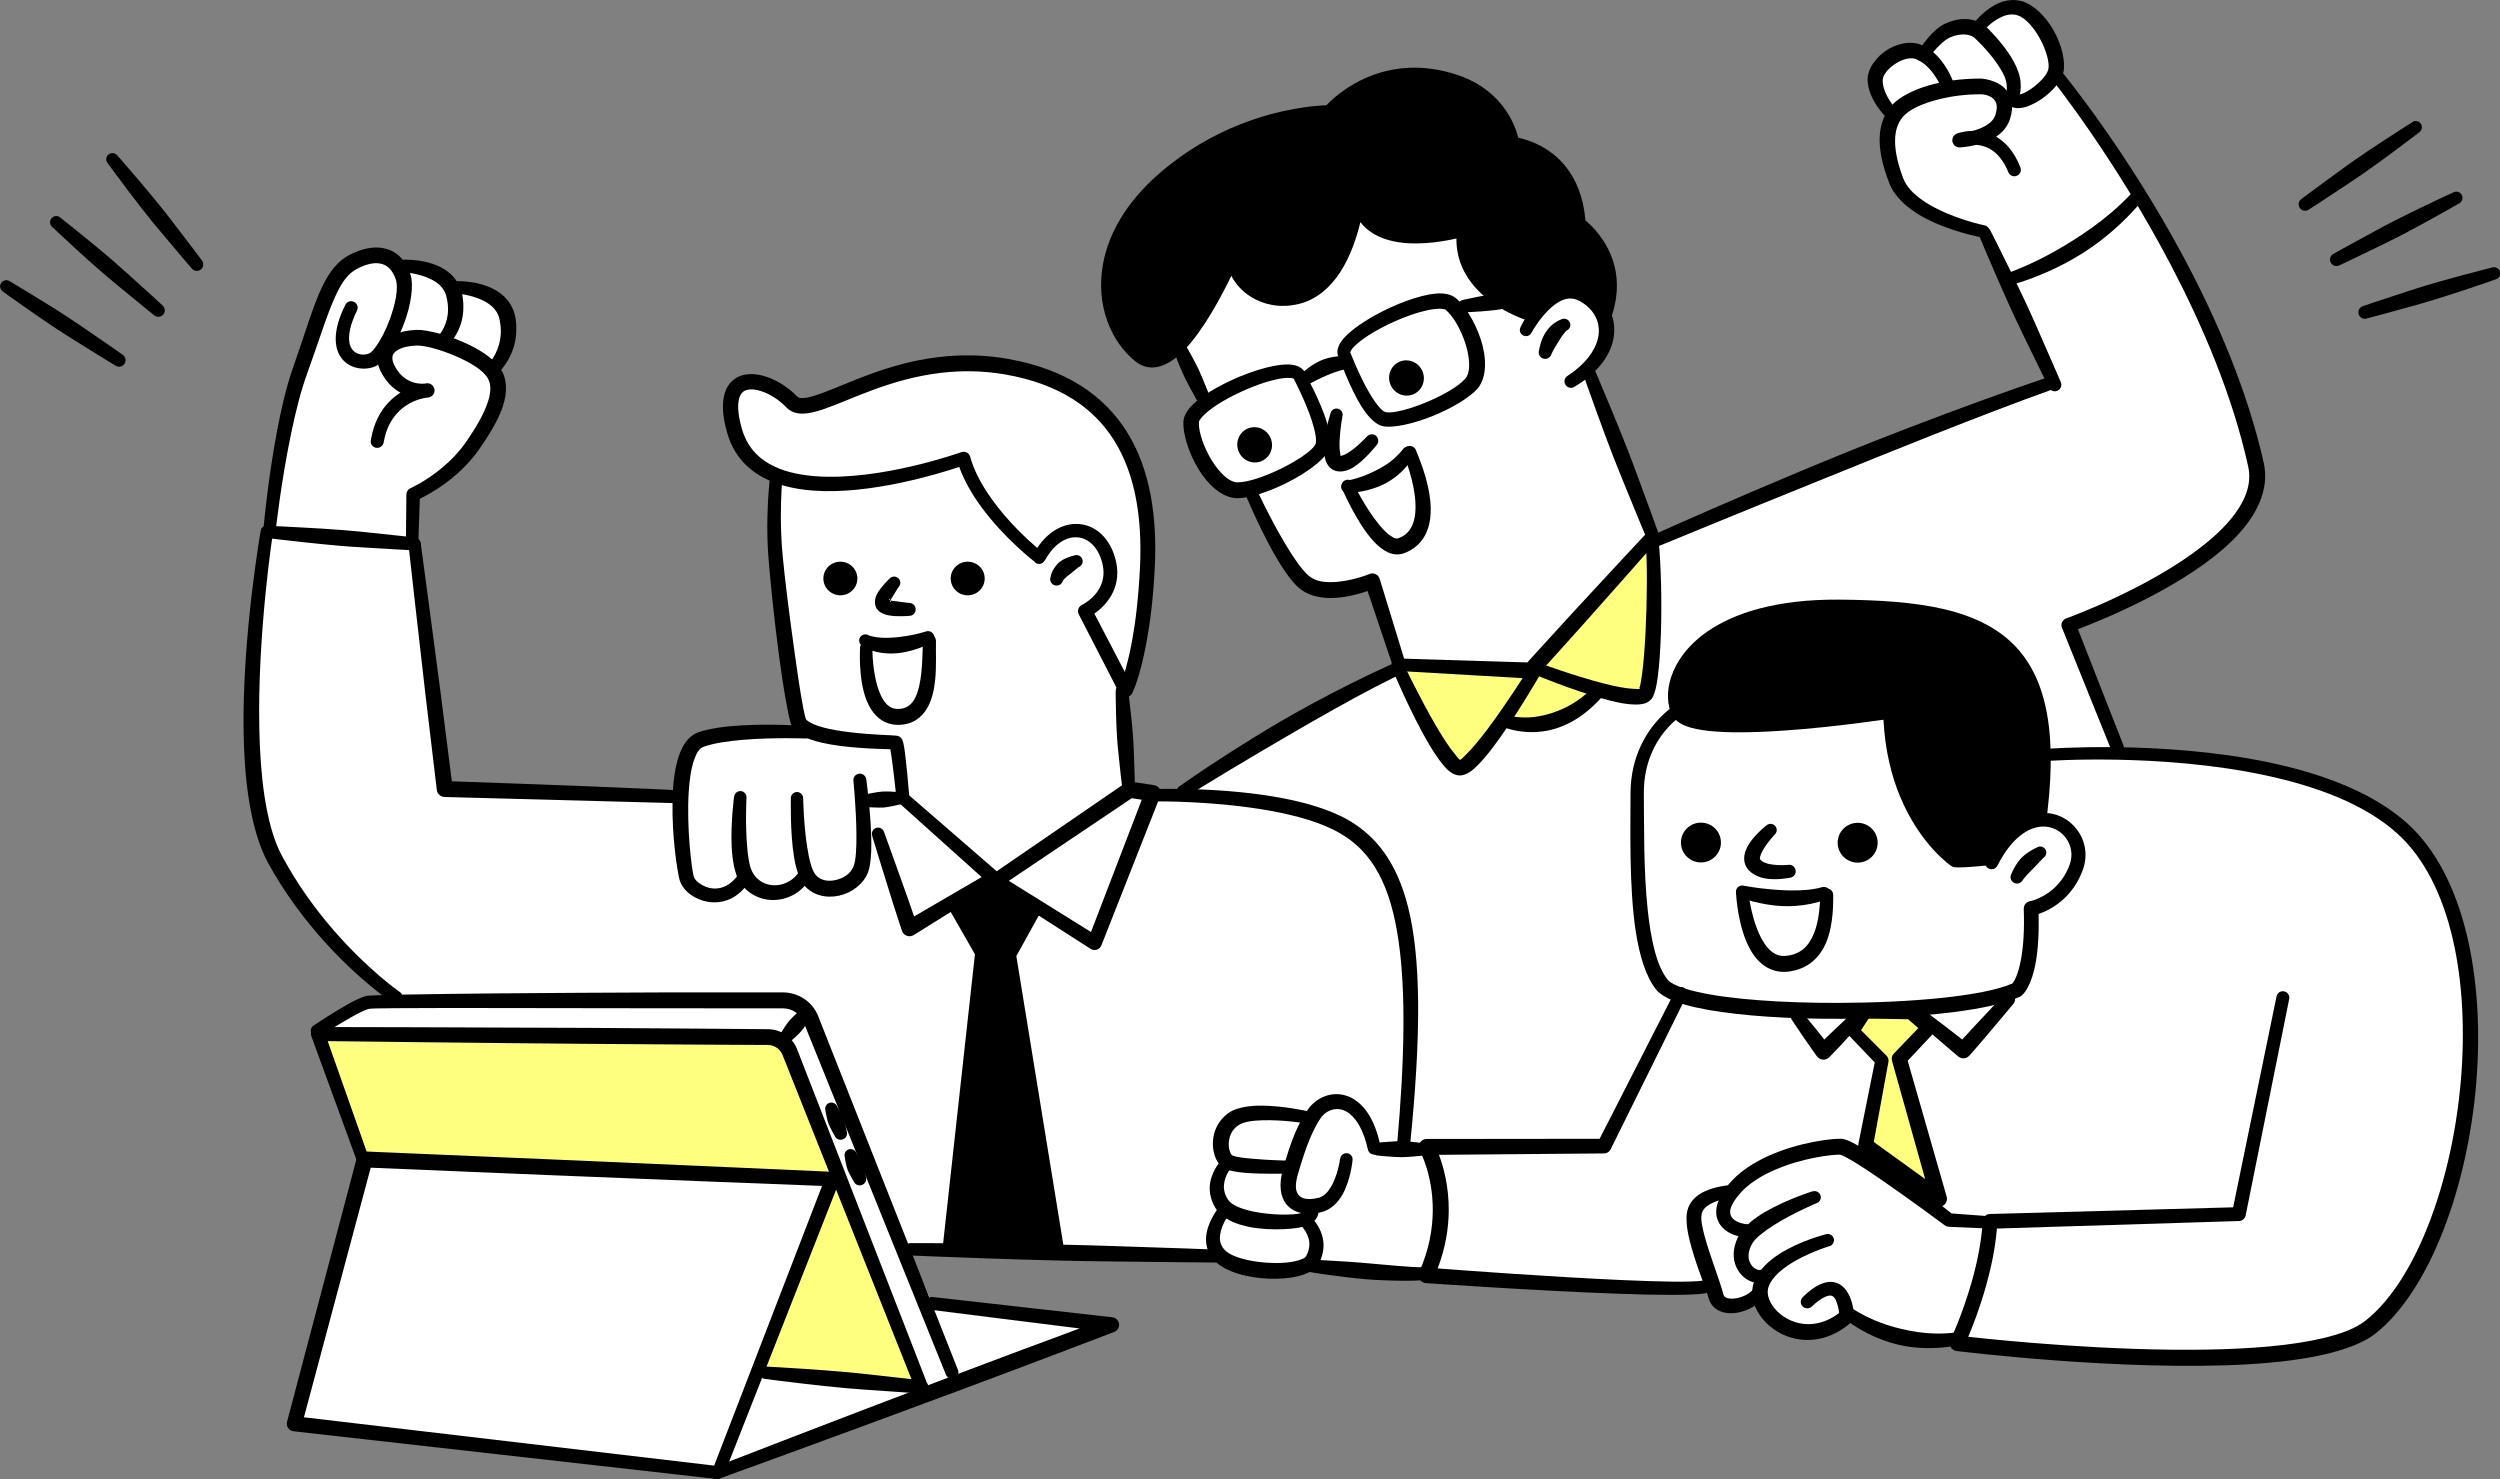 <?xml version="1.0" encoding="UTF-8"?>
<svg id="_レイヤー_2" data-name="レイヤー 2" xmlns="http://www.w3.org/2000/svg" viewBox="0 0 266.25 157.54">
  <rect x="0" y="0" width="266.25" height="157.54" fill="#808080" stroke="none"/>
  <defs>
    <style>
      .cls-1 {
        fill: #fff;
      }

      .cls-1, .cls-2, .cls-3 {
        fill-rule: evenodd;
      }

      .cls-3 {
        fill: #ff0;
        opacity: .5;
      }
    </style>
  </defs>
  <g id="_レイヤー_2-2" data-name="レイヤー 2">
    <g>
      <path class="cls-1" d="M53.95,33.18s-1.72-2.82-5.55-2.44c0,0-2.15-2.88-5.56-2.32,0,0-3.35-3.14-6.68.54-3.33,3.69-6.57,21.36-7.67,27.14,0,0-3.22,19.43-1.77,27.35,1.46,7.91,7.5,17.99,15.2,22.54,0,0,18.45.53,23.79.65,5.34.12,16.84-.93,19.06.69,2.22,1.63,11.56,25.93,11.56,25.93l33.1.76s3.59,2.05,10.52.8l12.29,1s27.69,2.03,29.71,1.61c0,0,.44,1.63,2.09,1.61,1.65-.03,3.24-.69,3.24-.69,0,0,1.52,3.79,4.51,3.65,2.99-.14,5.12-1.9,5.12-1.9,0,0,5.88,3.39,11.23,2.81,0,0,26.6,3.34,37.82.74,0,0,7.04.06,12.02-9.65,4.98-9.71,4.99-23.21,4.66-31.14,0,0-1.78-18.91-20.93-21.14l-15.93-1.34-5.14-13.71s16.6-6.29,18.98-12.64c2.38-6.35-1.82-11.48-2.78-14.96-.96-3.48-8.84-18.67-8.84-18.67l-8.89-11.79s.37-2.69-1.02-5.16c-1.39-2.47-2.61-3.06-4.47-2.44-1.86.62-3.05,1.72-3.05,1.72,0,0-2.11-.25-3.5.75-1.39,1-1.95,1.94-1.95,1.94,0,0-1.78-1.02-3.36.39-1.58,1.41-3.1,2.9-.54,6.15,0,0-1.09,3.04.21,5.57,1.3,2.53,1.97,5.83,9.7,7.12l7.52,15.7-42.35,17.13-6.9-17.54s2.14-4.55,1.41-6.26c-.73-1.71-.31-.88-.83-1.99-.52-1.11-2.49-1.27-4.6-.29-2.11.98-2.51,2.62-2.51,2.62,0,0-5.86-4.48-6.93-9.46,0,0-7.36,1.19-11.13-3.16,0,0-1.29,7.59-4.41,8.46-3.13.87-7.68-.63-9.07-2.44-1.39-1.8-6.57,8.35-6.57,8.35l3.79,6.84s-2.22,1.11-1.52,3.4c.7,2.29,2.69,7.35,6.26,6.02,0,0,2.43,6.97,4.31,8.62,1.88,1.65,4.76,2.82,8.37,1.19l3.05,8.98-22.54,13.79-6.4-.94-.61-10.33-3.52-8.26s3.6-1.73,2.37-5.68c-1.23-3.95-4.26-3.46-6.22-1.92-1.96,1.55-1.83,1.52-1.83,1.52,0,0-6.75-9.33-7.13-10.13-.38-.8-14.83,3.28-20.59.99,0,0-.67,8.97.31,13.41.98,4.43,2.48,14.51,2.48,14.51,0,0-8.26-.02-10.07.77-1.81.79-2.12,2.1-2.33,5.66l-25.47-.27-3.43-25.81-.1-5.2s4.13-2.72,6.15-5.27c2.02-2.55,3.11-4.75,2.55-8.29,0,0,2.62-2.14,1.31-6.21Z"/>
      <path class="cls-1" d="M39.09,106.63l-4.91,3.32,4.9,13.51-7.62,28.15,45.16,5.41,41.25-15.67-18.59-2.54-13.29-31s-1.97-.93-5.37-1.2c-3.39-.27-41.53.02-41.53.02Z"/>
      <polygon class="cls-3" points="89.39 125.85 39.08 123.46 33.86 109.4 83.17 111.05 85.35 114.64 98.87 147.78 80.9 146.15 89.39 125.85"/>
      <path class="cls-3" d="M149.3,71.18s5.04,11.62,6.71,10.43c1.67-1.19,4.24-5.07,4.24-5.07,0,0,5,2.46,10-2.8,0,0,4.54,1.27,5.19.17.64-1.09.93-13.61.31-16.49l-12.31,13.89-14.14-.13Z"/>
      <path class="cls-3" d="M197.34,109.78l3.08,3.16-1.73,9.03,7.81,5.71-4.23-14.91,3.15-3.33-1.93-1.63-4.87-.04-1.28,2.01Z"/>
      <path class="cls-2" d="M196.76,109.42c-.17.26-.14.6.09.81h.02l2.79,2.92-1.74,8.66c-.06.3.06.61.31.79l7.78,5.76c.29.21.69.22.98.01.3-.21.43-.58.33-.93l-4.15-14.47,2.82-3.01c.15-.15.22-.36.21-.57-.01-.21-.11-.41-.27-.55l-1.95-1.61c-.13-.11-.3-.17-.47-.18h-4.87c-.24,0-.47.12-.61.32l-1.26,2.02v.02ZM198.21,109.71l.8-1.23,4.2.07,1.09.94-2.61,2.72c-.2.2-.27.5-.19.77l3.53,12.59-5.47-3.95,1.56-8.54c.04-.23-.03-.46-.19-.63l-2.72-2.73Z"/>
      <path class="cls-2" d="M190.77,108.52s.66,1.01,1.35,2.01c.68,1,1.39,1.98,1.39,1.98.15.2.38.32.63.34.25.02.49-.07.67-.25,0,0,.49-.5,1.11-1.15,1.08-1.15,2.52-2.76,2.52-2.76.27-.27.26-.71,0-.98-.27-.27-.71-.26-.98,0,0,0-1.59,1.47-2.72,2.56-.16.16-.31.3-.45.44-.26-.33-.57-.73-.9-1.13-.76-.94-1.55-1.87-1.55-1.87-.22-.29-.63-.35-.92-.13-.29.22-.35.63-.14.92Z"/>
      <path class="cls-2" d="M203.83,108.42s1.17,1.05,2.35,2.07c1.18,1.03,2.38,2.03,2.38,2.03.36.29.87.25,1.17-.09,0,0,.64-.71,1.43-1.64,1.39-1.62,3.27-3.89,3.27-3.89.25-.28.23-.72-.06-.97-.28-.25-.72-.23-.98.06,0,0-2.03,2.13-3.48,3.7-.36.39-.68.74-.93,1.02-.47-.37-1.15-.9-1.83-1.42-1.24-.95-2.5-1.88-2.5-1.88-.28-.23-.7-.19-.93.09-.23.28-.19.7.1.93Z"/>
      <path class="cls-2" d="M178.43,105.48l-8.07,15.8-18.42.02c-.3,0-.58.16-.73.42-.15.26-.15.58,0,.84,0,0,1.42,2.56,1.38,6.41-.02,1.91-.38,4.12-1.45,6.51-.11.25-.09.53.05.77.14.23.38.38.65.4,0,0,11.86.83,20.71,1.14,4.15.15,7.66.17,9-.04.38-.06.64-.41.58-.78-.05-.38-.41-.64-.78-.58-1.31.19-4.71.11-8.74-.07-7.17-.32-16.32-.99-19.5-1.23.85-2.22,1.16-4.28,1.18-6.09.03-2.65-.57-4.76-1.04-6.01l17.59-.15c.29,0,.56-.17.69-.43l8.08-16.34c.16-.33.03-.72-.29-.89-.32-.16-.72-.03-.88.29Z"/>
      <path class="cls-2" d="M217.87,81.05s12.17-.89,23.43,1.53c5.35,1.15,10.49,3.03,13.98,6.16,5.86,5.26,7.69,15.9,6.8,26.33-.5,5.88-1.87,11.7-3.91,16.49-1.66,3.9-3.76,7.11-6.22,9.07-1.03.83-2.62,1.43-4.57,1.89-3.33.79-7.67,1.13-12.24,1.21-10.41.19-21.98-.97-25.52-1.36.47-1.13,1.24-3.1,1.9-5.44.52-1.87.98-3.98,1.15-6.09l25.78-.8c.34,0,.64-.26.71-.59l4.64-23.06c.07-.37-.16-.74-.54-.81-.37-.08-.74.17-.81.54l-4.62,22.46-25.91.71c-.41.01-.74.34-.76.75-.13,2.23-.61,4.49-1.17,6.47-1.01,3.55-2.27,6.21-2.27,6.21-.11.24-.11.51.02.74.13.23.36.38.61.42,0,0,17.93,2.23,31.34,1.4,5.89-.36,10.93-1.37,13.34-3.29,5.74-4.59,9.79-15.56,10.7-26.75.89-10.97-1.24-22.11-7.42-27.61-3.67-3.27-9.07-5.26-14.69-6.44-11.46-2.4-23.83-1.43-23.83-1.43-.36.03-.63.34-.61.71.03.36.34.64.71.61Z"/>
      <path class="cls-2" d="M201.26,75.86s-20.86,3.12-22.48-.05c-1.62-3.17,1.68-11.26,17.03-11.12,15.35.14,23.63,2.89,21.46,21.68,0,0-3.6.62-5.55,5.01,0,0-2.64.31-3.48.22,0,0-6.69-4.51-6.98-15.74Z"/>
      <path class="cls-2" d="M200.59,76.63c.16,3.29.86,6,1.76,8.18,2.15,5.2,5.46,7.42,5.46,7.42.11.07.22.11.35.13.26.03.69.02,1.16,0,1.1-.06,2.48-.21,2.48-.21.27-.03.5-.2.61-.45.58-1.29,1.31-2.22,2.03-2.89,1.48-1.38,2.95-1.65,2.95-1.65.35-.06.62-.34.66-.69,1.11-9.43-.43-14.96-3.99-18.2-1.81-1.65-4.15-2.72-6.99-3.39-3.15-.74-6.93-.99-11.26-1.02-6.68-.04-11.14,1.44-13.96,3.39-4.19,2.9-4.82,6.88-3.76,8.93.24.46.74.87,1.5,1.16,1.25.47,3.31.66,5.7.65,5.56,0,12.94-1,15.3-1.34h0ZM201.95,75.85c0-.19-.1-.37-.25-.49-.15-.12-.35-.18-.55-.15,0,0-9.24,1.34-15.86,1.29-1.83-.01-3.45-.13-4.6-.42-.38-.1-.71-.21-.96-.36-.13-.08-.23-.15-.28-.25-.3-.58-.37-1.38-.18-2.24.32-1.52,1.4-3.24,3.49-4.66,2.63-1.8,6.81-3.1,13.03-3.02,3.41.03,6.46.2,9.12.64,3.33.55,6.04,1.54,8.02,3.33,3.22,2.91,4.47,7.88,3.6,16.24-.7.23-1.93.76-3.15,1.91-.77.72-1.55,1.7-2.19,3.01-.4.04-1.02.11-1.62.15-.41.03-.8.05-1.08.05-.64-.49-3.1-2.55-4.81-6.61-.93-2.2-1.64-4.98-1.74-8.4h0Z"/>
      <path class="cls-2" d="M76.55,157.5s13.58-4.93,25.3-9.3c8.95-3.33,16.81-6.35,16.81-6.35.35-.13.56-.48.52-.85-.05-.37-.34-.66-.71-.71l-19.14-2.16c-.38-.04-.72.23-.77.6-.04.38.23.72.61.77l15.81,1.98c-3.12,1.15-8.23,3.05-13.73,5.13-11.7,4.42-25.17,9.65-25.17,9.65-.34.13-.51.51-.39.85.13.34.51.51.85.39Z"/>
      <path class="cls-2" d="M101.68,96.56l2.85,4.92-3.29,31.23,11.14-.04-4.94-30.98,2.65-4.73-4.01-2.75-4.39,2.36Z"/>
      <path class="cls-2" d="M101.36,95.98c-.16.08-.29.23-.34.4-.05.17-.03.36.07.51h.03l2.71,4.74-3.41,30.99c-.03.24.05.47.21.65.16.18.39.28.63.28l11.14-.03c.25,0,.48-.11.65-.3.16-.19.23-.44.19-.69l-5-30.71,2.5-4.51c.19-.33.09-.75-.22-.97l-4.02-2.74c-.22-.15-.51-.17-.75-.04l-4.38,2.38v.03ZM102.62,96.84l3.41-1.81,3.09,2.14-2.35,4.14c-.08.15-.11.32-.09.49l4.7,30.01-9.22.05,3.06-30.31c.02-.15-.01-.29-.09-.42l-2.52-4.29Z"/>
      <path class="cls-1" d="M110.67,59.38s-6.47-4.99-8.04-10.55c0,0-21.3,7.75-24.38-2.9-2.01-6.95,3.36-5.96,6.09-3.11,2.23,2.32,10.65-5.92,22.92-3.74,12.16,2.16,15.46,11.02,14.94,21.39-.46,9.29-2.29,13.02-2.29,13.02l-4.35-8.39s3.63-1.72,2.47-5.56c-1.16-3.84-5.24-4.15-7.36-.16Z"/>
      <path class="cls-2" d="M110.26,59.92c.15.12.35.17.54.13.19-.04.35-.17.44-.35h.03c.87-1.61,2.07-2.45,3.24-2.48,1.23-.03,2.33.88,2.82,2.52.34,1.11.2,2.02-.14,2.72-.64,1.34-1.96,1.96-1.96,1.96-.18.09-.32.24-.38.43-.07.19-.05.4.04.58l4.33,8.41c.13.26.4.42.69.41.29,0,.55-.17.68-.43,0,0,.8-1.6,1.49-5.3.38-2.01.73-4.65.9-8.02.28-5.49-.49-10.57-2.98-14.53-2.41-3.82-6.4-6.63-12.61-7.74-3.59-.64-6.86-.42-9.76.18-4.71.97-8.41,2.96-10.85,3.72-.45.14-.85.24-1.2.26-.28.02-.51,0-.67-.15-.9-.94-2.06-1.69-3.19-2.08-1.01-.36-2-.42-2.8-.15-1.49.51-2.6,2.27-1.46,6.14,1.21,4.13,4.87,5.79,9.16,6.1,6.04.45,13.29-1.77,15.54-2.52.54,1.5,1.39,2.95,2.34,4.25,2.51,3.43,5.75,5.9,5.75,5.9v.02ZM110.47,58.36c-1.01-.86-3.11-2.78-4.83-5.18-1-1.39-1.88-2.94-2.32-4.55-.05-.19-.18-.35-.36-.44-.18-.09-.38-.1-.57-.04,0,0-8.66,3.12-15.63,2.56-3.59-.29-6.75-1.55-7.74-5.01-.38-1.32-.48-2.32-.35-3.05.11-.6.38-.96.8-1.1.49-.16,1.1-.07,1.73.15.9.32,1.82.93,2.54,1.68.45.47,1.06.7,1.85.67.6-.02,1.33-.2,2.18-.49,2.79-.96,7.06-3.23,12.5-3.86,2.11-.24,4.4-.24,6.85.19,5.65,1,9.3,3.49,11.5,6.96,2.33,3.68,3.03,8.43,2.79,13.56-.16,3.28-.48,5.85-.84,7.81-.26,1.45-.55,2.55-.78,3.34l-3.24-6.21c.6-.42,1.46-1.17,1.98-2.28.46-.97.67-2.22.2-3.76-.73-2.39-2.45-3.57-4.24-3.51-1.39.04-2.89.84-4.01,2.54h0Z"/>
      <path class="cls-2" d="M94.82,79.8c.26,1.42.62,4.93.62,4.93.03.38.37.66.75.63.38-.03.66-.37.63-.75,0,0-.3-3.7-.54-5.12-.06-.34-.13-.58-.18-.69-.13-.28-.34-.38-.47-.42-.05-.02-.36-.06-.87-.08-1.15-.05-3.63-.16-5.78-.54-.89-.16-1.71-.36-2.35-.64-.23-.1-.43-.21-.59-.33-.11-.08-.2-.16-.23-.26-.31-1.02-.73-3.77-1.16-6.87-.54-3.82-1.09-8.16-1.3-10.53-.14-1.44-.18-2.83-.19-4.05,0-2.37.15-4.05.15-4.05.04-.36-.22-.69-.58-.73-.36-.04-.69.22-.73.58,0,0-.22,1.73-.27,4.18-.03,1.25-.01,2.7.1,4.19.18,2.39.63,6.78,1.14,10.63.43,3.22.92,6.06,1.24,7.13.14.44.45.85.95,1.18.57.39,1.43.7,2.42.92,2.37.54,5.56.64,7.02.68h.23Z"/>
      <path class="cls-2" d="M118.82,73.61s0,1.06.04,2.5c.02.76.05,1.63.11,2.49.03.5.08,1.01.13,1.49.18,1.9.38,3.47.38,3.47.03.38.36.67.74.64.38-.03.67-.36.64-.74,0,0-.03-1.58-.11-3.49-.02-.48-.04-.99-.08-1.49-.06-.86-.15-1.73-.23-2.48-.15-1.43-.3-2.48-.3-2.48-.03-.36-.34-.64-.7-.61-.36.03-.64.34-.61.7Z"/>
      <path class="cls-2" d="M114.41,59.16s-.44.08-.97.33c-.2.09-.4.21-.59.36-.14.11-.27.24-.38.39-.3.37-.53.79-.6,1.25-.11.37.11.75.47.85.37.1.75-.11.85-.47.08-.17.24-.28.38-.42.15-.15.34-.26.49-.39.45-.36.82-.67.82-.67.34-.13.51-.51.38-.85-.13-.34-.51-.51-.85-.38Z"/>
      <path class="cls-2" d="M89.5,59.82c1,0,1.81.8,1.81,1.79s-.81,1.79-1.81,1.79-1.81-.8-1.81-1.79.81-1.79,1.81-1.79Z"/>
      <path class="cls-2" d="M103.06,59.82c1,0,1.81.8,1.81,1.79s-.81,1.79-1.81,1.79-1.81-.8-1.81-1.79.81-1.79,1.81-1.79Z"/>
      <path class="cls-2" d="M94.83,63.94c.07-.15.22-.38.31-.52.27-.48.57-.91.57-.91.25-.27.23-.69-.04-.93-.27-.25-.69-.23-.93.04,0,0-.89.83-1.31,1.59-.3.54-.3,1.09-.14,1.46.09.2.24.38.47.53.21.14.5.26.85.33.92.18,2.23.06,2.23.06.38,0,.69-.32.68-.7,0-.38-.32-.68-.7-.68,0,0-.59-.05-1.21-.15-.22-.04-.57-.05-.77-.11ZM94.83,63.95c-.04.1-.05.16.03.17.06,0,0-.11-.03-.17ZM94.83,63.94c-.03-.05-.08-.21-.12-.15-.05.07,0,.12.12.15Z"/>
      <path class="cls-2" d="M91.8,68.76s.94.81,3.04.84c.52,0,1.11-.05,1.77-.2.74-.16,1.55-.45,2.46-.85.36-.14.53-.53.4-.89-.14-.36-.53-.54-.89-.4-.85.27-1.61.41-2.28.51-.56.09-1.06.13-1.5.15-1.52.07-2.27-.25-2.27-.25-.3-.2-.71-.12-.92.18-.2.3-.12.71.18.92Z"/>
      <path class="cls-2" d="M91.6,68.99s-.23,3.28.69,5.6c.61,1.52,1.69,2.6,3.37,2.61,1.51-.02,2.49-.74,3.11-1.83.46-.81.71-1.85.82-2.92.16-1.52.06-3.12.09-4.15.02-.38-.28-.7-.66-.72-.38-.02-.71.28-.72.66-.09,1.36,0,3.8-.62,5.57-.33.95-.9,1.69-2.03,1.69-.96.02-1.5-.69-1.88-1.53-.9-2.02-.86-4.92-.86-4.92.02-.36-.26-.67-.63-.69-.36-.02-.67.27-.69.63Z"/>
      <path class="cls-2" d="M106.01,94.55l10.15,6.51c.2.12.44.15.66.08.22-.07.4-.24.48-.46l6.27-15.91c.09-.24.07-.51-.06-.74-.13-.22-.36-.38-.61-.41l-2.45-.37c-.21-.03-.43.02-.6.14l-13.7,9.4-9.55-8.28c-.27-.24-.69-.21-.93.06-.24.27-.21.69.06.93l9.86,8.85c.12.11.27.17.43.19ZM107.44,93.81l8.75,5.45,5.41-14.09-1.07-.16-13.09,8.8Z"/>
      <path class="cls-2" d="M95.7,84.37s-.36-.05-.87-.07c-.26,0-.56-.02-.86,0-.17.01-.35.04-.51.06-.66.1-1.19.22-1.19.22-.38.03-.67.36-.64.74.03.38.36.67.74.64,0,0,.55.04,1.21.05.17,0,.34,0,.52-.01.3-.03.59-.08.85-.13.5-.09.85-.19.85-.19.36-.03.63-.34.61-.71-.03-.36-.34-.64-.71-.61Z"/>
      <path class="cls-2" d="M92.88,89s1.25,4.12,2.19,7.1c.54,1.7.99,3.03.99,3.03.08.25.27.44.51.53.24.09.51.06.73-.07l8.76-5.46c.33-.2.43-.62.24-.95-.2-.33-.62-.43-.95-.24l-8,4.66c-.18-.53-.42-1.24-.7-2.02-1.04-2.95-2.51-6.99-2.51-6.99-.11-.35-.49-.53-.83-.42-.35.12-.53.49-.42.83Z"/>
      <path class="cls-2" d="M123.16,85.35s6.16-.08,12.08.99c2.77.5,5.5,1.25,7.48,2.41,3.38,1.95,5.4,5.42,6.26,11.7.71,5.14.65,12.11-.2,21.59-.03.38.24.72.62.75.38.04.72-.24.75-.62,1.24-12.08,1.18-20.16-.2-25.61-1.19-4.69-3.36-7.5-6.4-9.25-2.14-1.21-5.06-2.01-8.05-2.5-6.08-1-12.37-.78-12.37-.78-.36,0-.65.31-.64.68,0,.36.31.65.67.64Z"/>
      <path class="cls-2" d="M43.51,58.07s.93,8.39,1.77,15.64c.65,5.54,1.24,10.42,1.24,10.42.05.42.4.73.82.75l24.43.65c.38.05.73-.21.78-.59.05-.38-.21-.73-.59-.78-.26-.04-4.77-.24-9.87-.44-5.58-.22-11.87-.44-13.97-.51-.19-1.56-.68-5.43-1.23-9.69-.94-7.25-2.08-15.61-2.08-15.61-.04-.36-.37-.62-.73-.57-.36.04-.62.37-.57.74Z"/>
      <path class="cls-2" d="M27.77,56.5s-1.95,10.99-1.83,21.26c.03,2.48.19,4.93.53,7.16.41,2.74,1.09,5.18,2.1,7.02,1.77,3.21,3.84,5.94,5.81,8.15,3.91,4.38,7.43,6.71,7.43,6.71.32.21.74.13.96-.19.21-.32.13-.75-.19-.96,0,0-3.34-2.3-7.05-6.58-1.87-2.15-3.83-4.81-5.5-7.92-.92-1.7-1.5-3.96-1.88-6.48-.32-2.17-.48-4.53-.53-6.94-.23-10.13,1.45-21.01,1.45-21.01.06-.36-.18-.7-.54-.76-.36-.06-.7.18-.76.54Z"/>
      <path class="cls-2" d="M28.62,57.32s1.64.21,3.85.44c1.17.13,2.51.26,3.85.38.78.07,1.57.11,2.32.16,2.96.19,5.41.31,5.41.31.38.03.71-.25.75-.63.03-.38-.25-.71-.63-.74,0,0-2.45-.28-5.39-.58-.75-.07-1.53-.15-2.31-.21-1.34-.11-2.68-.18-3.86-.25-2.22-.13-3.87-.19-3.87-.19-.36-.03-.68.24-.71.6-.03.36.24.68.61.71Z"/>
      <path class="cls-2" d="M85.87,77.32s-3.47-.26-6.82-.07c-1.73.09-3.43.32-4.64.72-.73.25-1.32.83-1.76,1.69-.39.77-.67,1.79-.83,2.94-.24,1.72-.24,3.74-.14,5.59.15,2.66.53,4.97.71,5.57.13.42.41.87.84,1.26.69.61,1.73,1.09,2.87,1.08,1.23,0,2.58-.55,3.63-2.12.21-.31.13-.74-.18-.96-.32-.22-.74-.14-.96.18-.75,1.05-1.65,1.44-2.48,1.43-.62-.01-1.2-.25-1.63-.56-.3-.22-.53-.47-.6-.73-.23-.85-.77-5.28-.53-9.01.08-1.29.25-2.49.58-3.43.24-.67.52-1.2,1.01-1.37,1.09-.39,2.63-.61,4.2-.74,3.26-.27,6.64-.14,6.64-.14.36.02.67-.26.69-.62.02-.36-.26-.68-.62-.7Z"/>
      <path class="cls-2" d="M78.18,84.84s-.37,2.75-.26,5.28c.07,1.5.33,2.91.81,3.73.82,1.32,2.25,2.05,3.74,2,1.33-.04,2.69-.66,3.61-1.99.23-.31.16-.74-.14-.97-.31-.23-.74-.16-.97.15-.67.86-1.61,1.25-2.51,1.24-.92-.01-1.79-.47-2.27-1.3-.39-.64-.54-1.78-.63-2.96-.2-2.41-.06-5.05-.06-5.05.03-.36-.23-.68-.59-.72-.36-.03-.69.23-.72.59Z"/>
      <path class="cls-2" d="M84.23,85.01s-.11,3.62.35,6.35c.21,1.24.57,2.29,1.02,2.87.91,1.13,2.4,1.47,3.8,1.15,1.33-.31,2.55-1.22,3.04-2.46.25-.65.37-1.82.36-3.15-.02-2.95-.54-6.77-.54-6.77-.05-.38-.39-.65-.77-.6-.38.04-.65.39-.6.77,0,0,.3,2.98.32,5.66.01,1.44-.04,2.8-.32,3.47-.3.74-1.07,1.24-1.88,1.42-.77.18-1.62.08-2.13-.54-.46-.54-.71-1.71-.91-2.95-.39-2.44-.43-5.21-.43-5.21,0-.36-.29-.66-.65-.67-.36,0-.66.29-.67.65Z"/>
      <path class="cls-2" d="M29.36,56.52s.55-5.06,1.61-10.19c.48-2.34,1.06-4.69,1.75-6.57,1.3-3.57,2.14-6.45,3.12-8.48.59-1.22,1.2-2.11,2.08-2.59.96-.53,1.84-.76,2.58-.62.75.14,1.3.7,1.63,1.62.35,1-.03,2.71-.61,4.3-.41,1.11-.94,2.17-1.47,2.9-.27.37-.51.66-.75.76-.72.3-1.86.06-2.08-1.12-.15-.8.06-1.93.8-3.46.17-.34.03-.76-.32-.92-.34-.17-.76-.03-.92.31-1.29,2.57-1.19,4.28-.65,5.31.78,1.47,2.55,1.75,3.75,1.28.43-.17.93-.6,1.41-1.25.61-.82,1.23-2,1.71-3.26.75-1.98,1.11-4.14.69-5.39-.54-1.59-1.57-2.47-2.86-2.72-1.05-.21-2.33.03-3.71.77-1.16.63-2.04,1.74-2.81,3.34-1,2.08-1.83,5.02-3.12,8.67-.69,1.96-1.26,4.4-1.71,6.82-.98,5.21-1.43,10.35-1.43,10.35-.03.36.23.69.59.72.36.04.69-.23.72-.59Z"/>
      <path class="cls-2" d="M42.93,28.99s1.62.07,3.01.77c.76.38,1.46.97,1.64,1.98.2.91.16,1.68,0,2.3-.32,1.26-1.06,1.92-1.06,1.92-.3.23-.36.67-.13.97.23.3.67.36.97.13,0,0,1.18-.83,1.73-2.6.25-.81.36-1.82.15-3.04-.26-1.27-.99-2.16-1.91-2.74-.55-.34-1.15-.57-1.74-.73-1.4-.36-2.68-.29-2.68-.29-.36,0-.66.31-.65.67,0,.36.3.66.67.65Z"/>
      <path class="cls-2" d="M48.56,31.26s1.65.08,3.05.83c.76.41,1.46,1.03,1.62,2.07.19.98.11,1.83-.08,2.52-.39,1.39-1.2,2.18-1.2,2.18-.29.25-.32.68-.08.97.25.29.69.32.98.08,0,0,1.19-.95,1.8-2.76.3-.88.44-1.98.26-3.26-.23-1.31-.95-2.22-1.87-2.83-.55-.36-1.16-.61-1.76-.78-1.42-.39-2.73-.34-2.73-.34-.36,0-.66.3-.66.66,0,.36.3.66.66.66Z"/>
      <path class="cls-2" d="M42.63,41.83c-.42.27-.85.6-1.25,1.03-.85.89-1.59,2.18-1.89,4.04-.06.38.19.73.57.79.38.06.73-.19.8-.57.26-1.51.87-2.55,1.57-3.26,1.04-1.06,2.28-1.38,2.84-1.48.26-.02.41-.06.41-.06.39-.08.65-.45.59-.85-.06-.39-.41-.68-.8-.65,0,0-.1,0-.28.04-.31.02-.99.02-1.69-.35-.49-.25-.98-.69-1.39-1.4-.45-.79-.42-1.32,0-1.66.56-.47,1.51-.63,2.28-.65.87-.02,2.54.44,4.12,1.12,1.44.62,2.84,1.41,3.4,2.3.45.72.36,1.61.06,2.55-.45,1.41-1.38,2.9-2.28,4.22-.79,1.16-1.75,2.12-2.66,2.87-1.73,1.43-3.31,2.13-3.31,2.13-.26.11-.43.36-.44.64l-.05,5.13c0,.36.28.67.65.67.36,0,.67-.28.67-.64l.16-4.67c.63-.31,1.91-.99,3.28-2.08,1.03-.82,2.11-1.87,3.01-3.15,1-1.43,2.04-3.07,2.55-4.61.48-1.46.49-2.84-.21-3.96-.58-.92-1.82-1.83-3.27-2.55-2.08-1.03-4.55-1.68-5.73-1.64-.77.03-1.65.18-2.38.51-.63.28-1.15.69-1.46,1.21-.44.74-.54,1.74.24,3.06.56.95,1.24,1.54,1.91,1.91Z"/>
      <path class="cls-2" d="M34.12,110.34s1.63-1.07,3.15-1.93c.83-.47,1.62-.89,2.05-.97.33-.07,3.8-.08,8.7-.09,5.99,0,14.09.02,21.22.03,5.99.01,11.31,0,14.15.01h0c.48,0,.94.14,1.32.4.38.26.69.62.87,1.07l15.16,37.54c.14.35.55.53.9.39.35-.14.53-.54.38-.9l-14.88-37.66c-.3-.77-.83-1.41-1.49-1.85-.66-.44-1.44-.69-2.27-.69-2.55,0-7.12,0-12.38,0-5.94.02-12.77.06-18.57.11-7.28.07-12.97.17-13.4.26-.41.09-1.11.41-1.89.84-1.67.93-3.75,2.32-3.75,2.32-.3.2-.39.61-.18.91.2.3.61.39.92.18Z"/>
      <path class="cls-2" d="M39.3,123.36l-4.4-12.48c3.66.04,16.26.2,27.71.29,8.24.07,15.88.1,19.17.12.34,0,.67.11.94.29.27.19.49.45.62.77l14,35.21c.14.35.54.53.9.39.36-.14.53-.54.39-.9l-13.74-35.31c-.25-.64-.68-1.17-1.22-1.54-.54-.37-1.19-.59-1.88-.59-3.3-.02-10.94-.1-19.17-.14-13.58-.07-28.76-.09-28.76-.09-.24,0-.47.11-.61.31-.14.2-.17.45-.09.67l4.9,13.42c.13.34.5.52.84.4.34-.12.52-.5.4-.84Z"/>
      <path class="cls-2" d="M81.5,146.86s1.76.23,4.14.51c1.27.14,2.71.31,4.15.44.84.08,1.69.14,2.5.2,3.18.24,5.83.39,5.83.39.38.03.72-.25.75-.63.03-.38-.25-.72-.63-.75,0,0-2.63-.32-5.81-.66-.8-.09-1.65-.18-2.49-.25-1.44-.13-2.89-.23-4.16-.32-2.39-.16-4.17-.25-4.17-.25-.36-.03-.69.23-.72.6-.03.36.23.68.6.72Z"/>
      <path class="cls-2" d="M76.41,157.49c.31.03.61-.14.72-.42h-.03l12.28-31.22c.09-.23.07-.49-.07-.7s-.37-.34-.62-.35c0,0-16.02-.72-29.89-1.32-10.59-.46-19.93-.85-19.93-.85-.4-.02-.76.25-.86.63l-7.44,28.16c-.06.23-.02.47.11.66.13.19.34.32.57.35l45.15,5.09v-.03ZM76.07,156.09l-43.7-5.15,7.11-26.58c2.33.1,10.35.44,19.25.8,11.73.48,25,1,28.82,1.14l-11.49,29.78h0Z"/>
      <path class="cls-2" d="M126.33,84.85s3.28-2.06,7.93-4.8c1.64-.97,3.45-2.02,5.34-3.11,2.9-1.66,6-3.39,9.05-4.89.34-.16.49-.57.33-.92-.16-.34-.57-.49-.92-.33-2.73,1.24-5.51,2.63-8.14,4.05-1.17.63-2.31,1.27-3.4,1.9-2.05,1.2-3.93,2.37-5.53,3.39-3.28,2.1-5.39,3.61-5.39,3.61-.3.2-.38.61-.18.92.2.3.61.38.92.18Z"/>
      <path class="cls-2" d="M176.8,58.1s7.74-3.2,17.55-7.16c3.72-1.5,7.72-3.13,11.72-4.71,4.35-1.71,8.68-3.39,12.64-4.8.36-.13.55-.52.43-.88-.13-.36-.52-.55-.88-.43-4.64,1.57-9.81,3.45-14.89,5.4-2.14.82-4.26,1.65-6.31,2.48-3.78,1.53-7.35,3.03-10.43,4.35-6.16,2.63-10.36,4.53-10.36,4.53-.33.14-.49.53-.34.87.15.33.53.49.87.34Z"/>
      <path class="cls-2" d="M210.8,25.16s.73,1.74,1.74,4.08c.54,1.24,1.16,2.65,1.8,4.05.38.82.77,1.63,1.14,2.4,1.47,3.05,2.73,5.58,2.73,5.58.16.35.57.5.92.34.35-.16.5-.57.34-.92,0,0-1.11-2.59-2.48-5.69-.35-.79-.71-1.61-1.09-2.43-.65-1.4-1.32-2.78-1.92-4-1.12-2.29-1.98-3.97-1.98-3.97-.15-.33-.55-.47-.88-.32-.33.15-.47.55-.32.88Z"/>
      <path class="cls-2" d="M218.69,8.66s6.53,8.18,12.48,19.51c3.38,6.45,6.59,13.92,8.26,21.5.29,1.29.03,2.55-.6,3.76-.87,1.68-2.41,3.26-4.23,4.69-5.84,4.62-14.55,7.74-14.55,7.74-.19.07-.35.21-.44.4-.09.19-.09.4-.01.59l5.25,13.02c.14.35.54.53.9.39.35-.14.53-.54.39-.9l-4.84-12.35c2.62-.99,11.6-4.63,16.51-9.51,2.49-2.48,3.92-5.3,3.28-8.21-1.74-7.72-5.02-15.33-8.52-21.88-6.11-11.42-12.85-19.6-12.85-19.6-.23-.28-.65-.33-.93-.1-.28.23-.32.64-.09.93Z"/>
      <path class="cls-2" d="M131.4,27.23s-5.92,13.99-10.01,10.73c-4.09-3.26-5.76-11.62,2.54-18.84,8.3-7.22,17.69-7.07,17.69-7.07,0,0,4.99-6.03,13.33-3.25,5.44,1.82,6.04,6.64,6.04,6.64,0,0,6.57.52,7.05,8.49,0,0,4.79,3.32,2.88,9.3,0,0-3.19-6.11-8.15.1,0,0-7.74-2.39-6.8-8.95,0,0-10.09,3.21-11.4-3.2,0,0-.94,9.29-6.53,10.54-4.05.91-7-2.24-6.64-4.48Z"/>
      <path class="cls-2" d="M131.14,29.38c.43.84,1.14,1.65,2.08,2.23,1.29.81,3.02,1.23,4.98.79,1.99-.44,3.46-1.78,4.53-3.41,1.12-1.72,1.78-3.77,2.15-5.33.75.97,1.8,1.56,2.97,1.9,2.52.73,5.64.21,7.26-.16-.02,2.16.82,3.86,1.96,5.16,2.18,2.51,5.46,3.52,5.46,3.52.32.1.66,0,.87-.27,1.36-1.7,2.53-2.39,3.55-2.47.9-.07,1.62.39,2.16.87.7.64,1.08,1.37,1.08,1.37.15.3.47.47.8.44.33-.03.62-.26.72-.57.71-2.22.57-4.1.09-5.62-.73-2.31-2.27-3.79-2.95-4.36-.22-2.58-1.05-4.4-2.08-5.7-1.71-2.16-3.98-2.87-5.07-3.1-.22-.87-.79-2.48-2.18-3.98-.98-1.06-2.35-2.06-4.3-2.71-2.96-.98-5.52-.92-7.62-.41-3.41.84-5.61,2.87-6.34,3.64-1.17.04-4.9.31-9.37,2.11-2.68,1.08-5.64,2.72-8.47,5.19-3.54,3.1-5.33,6.4-5.92,9.45-.88,4.52.84,8.48,3.44,10.54,1.58,1.25,3.44.57,5.16-1.19,2.05-2.11,3.97-5.73,5.04-7.94h0ZM132.08,27.33c.06-.33-.16-.65-.49-.74-.33-.09-.69.07-.82.38h.03s-2.12,4.97-4.68,8.22c-.84,1.07-1.72,1.95-2.59,2.35-.58.27-1.15.27-1.68-.15-2.24-1.79-3.65-5.24-2.87-9.13.56-2.77,2.23-5.75,5.48-8.56,2.69-2.33,5.49-3.86,8.04-4.88,5.08-2.02,9.13-1.96,9.13-1.96.25,0,.49-.11.65-.3,0,0,2.06-2.47,5.72-3.35,1.85-.45,4.09-.49,6.69.38,1.63.54,2.78,1.38,3.59,2.26,1.62,1.76,1.87,3.68,1.87,3.68.05.4.38.71.78.75,0,0,2.67.23,4.52,2.56.91,1.14,1.61,2.79,1.76,5.13.02.26.15.49.36.64,0,0,1.87,1.31,2.65,3.74.27.84.4,1.82.28,2.93-.09-.09-.18-.18-.28-.27-.83-.75-1.98-1.4-3.39-1.29-1.23.09-2.7.77-4.32,2.65-.9-.35-2.83-1.24-4.24-2.85-1.07-1.22-1.83-2.87-1.52-5.04.04-.27-.07-.53-.27-.71-.2-.17-.49-.23-.74-.15,0,0-4.27,1.39-7.47.47-1.41-.4-2.59-1.29-2.96-3.08-.07-.36-.4-.62-.77-.6-.37.02-.67.31-.71.67,0,0-.4,4.1-2.33,7.11-.85,1.33-2.01,2.45-3.61,2.81-1.54.35-2.9.04-3.92-.59-1.27-.78-2.04-2.03-1.88-3.09h0Z"/>
      <path class="cls-2" d="M124.84,36.95s.24.67.6,1.56c.19.47.41,1.01.66,1.54.14.31.3.61.45.89.6,1.13,1.12,2.05,1.12,2.05.16.34.57.49.92.33.34-.16.49-.58.33-.92,0,0-.38-.99-.88-2.17-.13-.3-.26-.61-.4-.92-.25-.52-.53-1.03-.77-1.48-.46-.85-.83-1.45-.83-1.45-.16-.33-.55-.47-.88-.31-.33.16-.47.55-.31.88Z"/>
      <path class="cls-2" d="M132.57,52.5s1.35,3.28,2.94,6.16c.9,1.61,1.88,3.09,2.74,3.88.91.82,2.14,1.14,3.42,1.15,1.52,0,3.07-.43,3.98-.74l2.64,7.85c.12.36.5.56.87.45.36-.12.56-.51.45-.87l-2.68-8.75c-.07-.22-.23-.4-.44-.49-.21-.1-.45-.1-.66,0,0,0-2.12.87-4.16.86-.85,0-1.69-.15-2.31-.7-.78-.68-1.66-2-2.5-3.41-1.65-2.76-3.1-5.91-3.1-5.91-.14-.33-.53-.49-.87-.34s-.49.53-.34.87Z"/>
      <path class="cls-2" d="M168.53,39.64s.66,1.9,1.59,4.45c.49,1.36,1.06,2.9,1.65,4.43.35.89.71,1.78,1.05,2.63,1.36,3.35,2.52,6.12,2.52,6.12.14.36.54.53.89.39.36-.14.53-.54.39-.89,0,0-1.01-2.83-2.27-6.21-.32-.86-.65-1.76-1-2.65-.6-1.53-1.22-3.05-1.77-4.38-1.04-2.51-1.83-4.36-1.83-4.36-.13-.34-.51-.51-.85-.38-.34.13-.51.51-.38.85Z"/>
      <path class="cls-2" d="M163.11,35.43s1.21-2.28,2.9-3.27c.67-.39,1.44-.55,2.24-.09,1.55.85,2.31,2.35,1.93,3.97-.32,1.35-1.35,2.76-3.24,3.99-.32.2-.42.63-.22.95.2.32.63.42.95.22,2.37-1.41,3.65-3.13,4.08-4.77.61-2.34-.44-4.57-2.69-5.83-1.41-.75-2.74-.51-3.87.22-1.96,1.26-3.26,4.03-3.26,4.03-.16.33-.03.72.3.88.33.16.72.03.88-.3Z"/>
      <path class="cls-2" d="M166.35,33.99s-.35.08-.89.48c-.2.14-.41.34-.63.61-.18.23-.36.52-.52.86-.17.38-.3.84-.41,1.38-.11.36.09.75.45.87.36.12.75-.09.87-.45.21-.5.47-.88.67-1.21.08-.13.16-.25.23-.37.08-.13.15-.25.22-.35.29-.41.47-.59.47-.59.34-.13.52-.51.39-.85-.13-.34-.51-.51-.85-.39Z"/>
      <path class="cls-2" d="M139.03,39.81c-.18-.51-.67-.87-1.46-.97-1.03-.13-2.75.23-4.54.88-2.27.82-4.67,2.11-5.92,3.29-.71.66-1.06,1.35-1.08,1.92-.05,1.56.79,3.98,2.08,5.74,1.05,1.44,2.4,2.4,3.71,2.39,1.3-.02,3.34-.7,5.21-1.63,2.08-1.04,3.91-2.4,4.41-3.37.32-.63.27-1.73-.09-2.96-.7-2.39-2.38-5.37-2.38-5.37l.07.08ZM137.8,40.37s1.2,2.28,1.9,4.39c.2.63.36,1.23.43,1.76.04.34.05.63-.05.83-.15.27-.46.56-.85.87-.75.59-1.81,1.21-2.92,1.75-1.63.78-3.39,1.4-4.51,1.4-.41,0-.81-.2-1.19-.5-.59-.46-1.14-1.15-1.6-1.91-.8-1.33-1.36-2.89-1.33-3.98,0-.1.06-.2.14-.31.16-.24.39-.48.68-.73.93-.8,2.37-1.63,3.86-2.3,1.53-.69,3.12-1.22,4.29-1.36.32-.04.6-.05.84-.02.09.01.16.02.23.05.02,0,.05.04.06.03,0,0-.01-.02-.02-.03l.07.08Z"/>
      <path class="cls-2" d="M142.59,38.11s-.03-.06-.04-.09h.03s1.13,3.23,2.46,5.33c.68,1.08,1.48,1.85,2.16,2.02,1.06.27,3.29-.22,5.44-1.09,1.94-.79,3.79-1.88,4.67-2.84.87-.97,1.04-2.62.65-4.36-.48-2.13-1.74-4.36-2.94-5.35-.44-.36-1.19-.55-2.15-.46-1.71.16-4.26,1.11-6.38,2.28-1.67.92-3.07,1.97-3.66,2.83-.45.65-.5,1.26-.24,1.74h0ZM143.82,37.57s-.03-.06-.04-.09h.03s0,.03,0,.03c.02,0,.01-.04.02-.07.02-.07.06-.13.11-.2.13-.2.33-.4.57-.61.88-.78,2.33-1.63,3.85-2.32,1.49-.68,3.06-1.21,4.28-1.38.38-.05.72-.07,1-.03.14.02.25.04.33.1.83.7,1.64,2.15,2.11,3.63.27.85.42,1.72.38,2.47-.03.49-.14.92-.41,1.23-.74.84-2.37,1.76-4.03,2.46-1.14.48-2.3.87-3.24,1.04-.5.09-.92.13-1.21.06-.22-.05-.43-.25-.66-.51-.35-.39-.7-.91-1.04-1.48-1.13-1.92-2.04-4.32-2.04-4.32h0Z"/>
      <path class="cls-2" d="M139.28,40.99s.6-.36,1.46-.76c.3-.14.64-.29,1-.43.52-.2,1.08-.42,1.69-.47.38,0,.69-.31.69-.7,0-.38-.32-.69-.7-.69-.69-.05-1.35.03-1.97.19-.28.07-.55.16-.79.27-.46.2-.86.45-1.19.69-.67.48-1.05.9-1.05.9-.27.24-.3.66-.06.93.24.27.66.3.93.06Z"/>
      <path class="cls-2" d="M156,33.26s.7-.02,1.64-.09c.5-.04,1.07-.08,1.63-.15.33-.04.65-.1.97-.16,1.23-.22,2.25-.44,2.25-.44.38-.05.64-.4.59-.78-.05-.38-.4-.64-.77-.59,0,0-1.04.06-2.29.17-.32.03-.65.06-.98.1-.56.08-1.12.18-1.61.28-.93.18-1.6.34-1.6.34-.36.05-.62.38-.57.74.05.36.38.62.74.57Z"/>
      <path class="cls-2" d="M132.84,45.66c.93-.42,2.03,0,2.46.95s.03,2.05-.9,2.48c-.93.42-2.03,0-2.46-.95-.43-.95-.03-2.05.9-2.48Z"/>
      <path class="cls-2" d="M149.01,38.54c.93-.42,2.03,0,2.46.95.43.95.03,2.05-.9,2.48-.93.42-2.03,0-2.46-.95-.43-.95-.03-2.05.9-2.48Z"/>
      <path class="cls-2" d="M142.77,48.53c-.02-.07-.03-.19-.04-.27-.08-.39-.09-.89-.06-1.39.06-1.26.3-2.54.3-2.54.09-.35-.12-.71-.47-.8-.35-.09-.71.12-.8.48,0,0-.34,1.08-.55,2.28-.09.55-.15,1.12-.14,1.63,0,.59.12,1.1.32,1.46.18.33.43.57.73.7.57.25,1.33.15,2.06-.3,1.23-.76,2.51-2.4,2.51-2.4.24-.29.2-.73-.09-.97-.29-.24-.73-.2-.97.09,0,0-.74.81-1.59,1.44-.27.2-.55.38-.82.5-.09.04-.18.07-.27.09-.04,0-.07.02-.1.01ZM142.77,48.53s.03.06.06.04c.02-.02-.03-.03-.06-.04Z"/>
      <path class="cls-2" d="M143.54,52.48s.86.02,2.06-.27c.59-.15,1.26-.37,1.94-.72.36-.19.71-.42,1.06-.68.73-.56,1.4-1.28,1.95-2.18.21-.32.13-.75-.19-.96-.32-.21-.74-.13-.96.19-.29.38-.62.7-.95,1-.55.49-1.15.84-1.71,1.14-.57.3-1.11.54-1.6.72-.97.35-1.68.47-1.68.47-.36.02-.64.33-.62.7.02.36.34.64.7.62Z"/>
      <path class="cls-2" d="M142.93,52.03s1.55,3.67,3.36,5.62c.5.54,1.03.95,1.54,1.18.57.25,1.13.28,1.67.1,1.6-.59,2.73-1.9,2.86-4.21.1-1.66-.35-3.9-1.57-6.79-.14-.35-.54-.53-.9-.39-.35.14-.53.54-.38.9,1,2.64,1.35,4.66,1.22,6.16-.13,1.48-.77,2.36-1.8,2.73-.21.08-.43-.02-.66-.15-.46-.27-.92-.73-1.37-1.27-1.5-1.81-2.77-4.43-2.77-4.43-.15-.33-.54-.48-.87-.33-.33.15-.48.54-.33.87Z"/>
      <path class="cls-2" d="M149.32,71.48l13.68.79c.25.01.49-.09.66-.28,0,0,2.41-2.65,5.12-5.68,3.55-3.97,7.6-8.59,7.6-8.59.26-.28.24-.72-.05-.98-.28-.26-.72-.23-.98.05,0,0-4.2,4.49-7.8,8.4-2.21,2.4-4.19,4.6-4.89,5.36l-13.3-.41c-.36-.02-.67.27-.69.63-.02.36.26.67.63.69Z"/>
      <path class="cls-2" d="M155.56,80.9s-.03.04-.06.03c.02,0,.04-.02.06-.03h0s-.06-.02-.08-.02c-.02,0-.05-.01-.06,0,.03.03.06.04.08.05-.04.01-.07,0-.08-.04h0c-.13-.12-.33-.41-.5-.61-.59-.69-1.25-1.74-1.93-2.88-1.79-3.06-3.57-6.8-3.57-6.8-.15-.33-.54-.48-.87-.33-.33.15-.48.54-.33.87,0,0,2.06,4.92,4.02,8.21.71,1.19,1.42,2.17,1.99,2.68.45.4.89.56,1.23.56.32,0,.74-.13,1.2-.46.62-.45,1.42-1.33,2.24-2.41,2.3-3,4.94-7.56,4.94-7.56.2-.33.09-.75-.24-.95-.33-.2-.75-.09-.95.24,0,0-2.17,3.47-4.28,6.27-.79,1.04-1.57,1.99-2.22,2.62-.2.19-.45.48-.6.57Z"/>
      <path class="cls-2" d="M174.55,73.38c-.14.01-.39-.02-.57-.02-.83-.03-1.97-.26-3.18-.57-3.21-.82-6.89-2.19-6.89-2.19-.34-.13-.72.03-.86.37-.13.34.03.72.37.86,0,0,5.96,2.48,9.42,3.08,1.01.17,1.84.16,2.34,0,.42-.14.7-.4.86-.71.2-.38.39-1.14.52-2.17.16-1.22.27-2.85.33-4.62.11-3.45,0-7.43-.25-9.86-.03-.38-.37-.66-.75-.62-.38.03-.66.37-.62.75.18,2.38.15,6.28-.02,9.66-.09,1.71-.21,3.28-.37,4.46-.1.72-.19,1.28-.32,1.58ZM174.55,73.38c.08,0,.12-.03.09-.08-.03-.04-.06.02-.09.08Z"/>
      <path class="cls-2" d="M214.13,30.36s1.61-.38,3.93-1.41c1.1-.49,2.36-1.12,3.67-1.94.67-.42,1.36-.9,2.04-1.43,1.44-1.11,2.88-2.45,4.21-4.01.25-.28.23-.72-.05-.97-.28-.25-.72-.23-.98.05-1.33,1.42-2.77,2.6-4.17,3.61-.67.48-1.33.91-1.97,1.32-1.24.79-2.41,1.44-3.43,1.96-2.14,1.07-3.61,1.56-3.61,1.56-.35.1-.55.46-.45.81.1.35.46.56.81.46Z"/>
      <path class="cls-2" d="M160.02,77.39s1.14.54,2.91.58c.85.02,1.84-.08,2.91-.43.52-.17,1.06-.41,1.61-.71,1.02-.57,2.07-1.4,3.1-2.54.26-.27.26-.71-.02-.98-.27-.26-.71-.26-.98.02-1.47,1.44-2.94,2.17-4.25,2.6-.89.29-1.7.43-2.4.47-1.44.07-2.4-.23-2.4-.23-.34-.14-.72.03-.86.36-.14.34.03.72.36.86Z"/>
      <path class="cls-2" d="M84.1,110.97s.28-.22.65-.56c.19-.18.4-.38.59-.6.11-.13.21-.27.31-.4.38-.53.67-.99.67-.99.24-.29.21-.73-.08-.97-.29-.25-.73-.21-.97.08,0,0-.41.35-.87.82-.12.12-.24.24-.35.37-.19.23-.36.47-.5.69-.28.41-.45.73-.45.73-.24.28-.2.69.08.93.28.24.69.2.93-.08Z"/>
      <path class="cls-2" d="M87.92,118.31s.03.29.13.7c.05.21.11.45.19.68.05.13.11.26.17.38.24.49.47.87.47.87.13.36.53.54.89.4.36-.13.54-.53.4-.89,0,0-.08-.44-.22-.96-.04-.13-.07-.27-.12-.4-.09-.23-.2-.44-.31-.63-.2-.36-.36-.61-.36-.61-.13-.34-.51-.51-.85-.39-.34.13-.51.51-.39.85Z"/>
      <path class="cls-2" d="M89.98,123.28s.03.28.12.68c.05.2.1.43.18.65.05.13.11.25.17.37.24.47.47.83.47.83.14.36.54.53.89.39.36-.14.53-.54.4-.89,0,0-.08-.42-.22-.93-.03-.13-.07-.26-.12-.39-.09-.22-.2-.42-.3-.61-.2-.35-.36-.58-.36-.58-.13-.34-.51-.51-.85-.38-.34.13-.51.51-.38.85Z"/>
      <path class="cls-2" d="M210.97,10.04c.14,0,1,.05,1.45.62.25.32.32.8.11,1.52-.16.55-.57.92-1.04,1.2-.45.26-.95.44-1.4.56-.99.01-1.69.29-1.69.29-.34.14-.54.5-.46.87.08.36.41.62.78.6,0,0,.78-.03,1.75-.27.44.03.95.14,1.44.42.73.41,1.44,1.17,1.98,2.49.14.35.54.53.9.38.36-.14.53-.54.38-.9-.67-1.71-1.6-2.68-2.53-3.23l-.06-.03c.69-.46,1.24-1.09,1.5-1.92.43-1.41.13-2.35-.36-2.99-.91-1.18-2.7-1.28-2.7-1.28,0,0-.01,0-.02,0-2.14-.02-4.14.29-5.77.78-1.64.5-2.91,1.21-3.62,1.93-.79.81-1.34,1.92-1.42,3.44-.07,1.31.22,2.95,1.03,5.01.57,1.44,1.88,2.61,3.4,3.48,2.87,1.64,6.49,2.29,6.49,2.29.36.07.71-.17.77-.53.07-.36-.17-.7-.52-.77,0,0-3.35-.68-5.99-2.27-1.19-.72-2.26-1.62-2.69-2.77-.67-1.79-.92-3.21-.84-4.34.07-1.04.43-1.8.98-2.35.69-.69,2.05-1.3,3.77-1.72,1.31-.32,2.82-.52,4.4-.51Z"/>
      <path class="cls-2" d="M202.09,11.83s-.64-.69-1.12-1.61c-.26-.51-.48-1.1-.46-1.7,0-.27.14-.52.31-.77.28-.41.71-.77,1.18-1.05.46-.27.97-.47,1.45-.49.28-.01.55.02.77.17.05.04.11.07.17.09,0,0,.66.26,1.42,1.25.36.47.74,1.08,1.08,1.88.14.35.54.53.89.39s.53-.54.39-.89c-.44-1.22-.97-2.08-1.46-2.69-.73-.91-1.39-1.28-1.65-1.4-1.07-.71-2.65-.54-3.94.22-1.3.77-2.24,2.09-2.22,3.29.02.69.22,1.37.54,1.99.66,1.3,1.71,2.27,1.71,2.27.26.25.68.25.93,0,.26-.26.25-.68,0-.93Z"/>
      <path class="cls-2" d="M213.7,11.66c-.27,0-.53-.16-.64-.43-.14-.35.02-.76.64.43ZM213.7,11.66h0c.09,0,.18-.02.26-.05,0,0,.64-.21,1.02-1.12.17-.41.28-.98.21-1.79-.08-.87-.51-1.84-1.08-2.74-1.02-1.61-2.46-2.99-2.62-3.14-.05-.05-.67-.65-1.82-.77-.66-.07-1.52,0-2.56.49-.44.21-.9.57-1.3.98-.77.78-1.38,1.71-1.38,1.71-.21.3-.13.71.16.92.3.21.71.14.92-.16,0,0,.59-.77,1.31-1.41.29-.26.61-.5.92-.62.57-.24,1.05-.3,1.45-.29.73.02,1.11.37,1.11.37,0,0,.01.01.02.02,0,0,1.41,1.3,2.43,2.8.45.67.85,1.37.94,2.02.06.4.05.71,0,.95-.07.3-.33.44-.27.52.5.7.29,1.32.29,1.32Z"/>
      <path class="cls-2" d="M211.38,3.13s.71-.81,1.71-1.29c.53-.26,1.16-.41,1.8-.2.46.15.89.5,1.29.94.39.43.75.94,1.05,1.49.37.67.66,1.38.82,2.03.11.47.17.9.1,1.25-.12.61-.84,1.36-1.6,1.94-.47.35-.96.65-1.39.76-.1.03-.2.05-.29.05-.04,0-.08.02-.1,0-.2-.32-.63-.41-.95-.21-.32.21-.42.63-.21.95.26.42.67.63,1.18.67.57.05,1.32-.19,2.07-.61.84-.47,1.67-1.19,2.22-1.89.35-.45.58-.91.67-1.31.25-1.12-.16-2.91-1.04-4.46-.85-1.5-2.12-2.75-3.37-3.11-.85-.23-1.67-.13-2.41.17-1.5.62-2.58,2-2.58,2-.23.28-.19.7.1.93.28.23.7.19.93-.1Z"/>
      <path class="cls-2" d="M178,75.38s-1.98,1.29-3.27,4.08c-.62,1.33-1.08,3.01-1.08,5.06,0,3.9-.16,9.91.55,14.63.4,2.63,1.09,4.87,2.16,6.22.49.62,1.57,1.2,3.13,1.64,2.85.81,7.42,1.29,12.4,1.44,5.53.17,11.57-.07,16.25-.67,3.03-.39,5.51-.94,6.96-1.62.05-.02.09-.05.13-.07,0,0,.87-.52,1.43-2.89.3-1.26.52-3.13.45-5.86.65-.22,1.68-.69,2.67-1.6.78-.72,1.54-1.72,2.04-3.1,1.13-3.09-1.24-6.21-4.38-6.06-1.9.09-4.17,1.42-5.95,4.99-.17.34-.04.76.3.93.34.17.75.04.93-.3,1.48-2.91,3.23-4.1,4.79-4.17,2.1-.08,3.67,2.03,2.9,4.09-.42,1.11-1.03,1.91-1.67,2.49-1.25,1.13-2.57,1.38-2.57,1.38-.38.07-.65.41-.64.8.08,2.29-.05,3.98-.26,5.21-.34,1.95-.83,2.6-.95,2.74-3.13,1.38-10.92,2.05-18.57,2.07-5.81.01-11.54-.36-15.11-1.2-.97-.23-1.77-.48-2.36-.78-.29-.15-.52-.3-.66-.47-1.22-1.51-1.8-4.32-2.14-7.46-.45-4.24-.38-9.07-.41-12.38-.02-1.81.37-3.3.9-4.48,1.08-2.41,2.75-3.55,2.75-3.55.3-.2.38-.61.18-.91-.2-.3-.61-.39-.92-.18Z"/>
      <path class="cls-2" d="M216.95,90.25s-.46.18-1.06.6c-.2.14-.41.31-.61.52-.14.14-.26.3-.39.47-.26.37-.5.79-.69,1.25-.18.34-.05.75.29.93.34.18.76.05.93-.29.19-.27.42-.5.62-.73.22-.24.44-.44.63-.64.55-.58.94-.99.94-.99.31-.19.42-.59.23-.9-.18-.31-.59-.41-.9-.23Z"/>
      <ellipse cx="181.15" cy="89.73" rx="2.13" ry="2.12"/>
      <path class="cls-2" d="M197.84,87.63c1.18,0,2.13.95,2.13,2.12s-.95,2.12-2.13,2.12-2.13-.95-2.13-2.12.95-2.12,2.13-2.12Z"/>
      <path class="cls-2" d="M188.13,87.9s-.77.6-1.42,1.38c-.32.38-.59.81-.76,1.22-.31.75-.26,1.49.19,2.07.45.53,1.13.86,1.88.99,1.26.21,2.65-.09,2.65-.09.38-.06.63-.42.56-.8-.06-.38-.42-.63-.8-.56,0,0-.88.09-1.77-.05-.46-.07-.94-.2-1.2-.54-.06-.08-.03-.18,0-.29.06-.25.18-.51.33-.76.49-.83,1.21-1.58,1.21-1.58.27-.24.3-.66.05-.93-.24-.27-.66-.3-.93-.05Z"/>
      <path class="cls-2" d="M185.35,95.6s.88.34,2.22.61c.67.13,1.44.26,2.28.29.45.02.92.01,1.39-.02,1.08-.08,2.18-.29,3.22-.68.36-.12.56-.51.44-.87-.12-.36-.51-.56-.87-.44-1.07.3-2.2.35-3.27.34-.71,0-1.39-.05-2.01-.1-1.74-.14-3.02-.4-3.02-.4-.35-.1-.72.09-.82.44-.1.35.09.72.44.82Z"/>
      <path class="cls-2" d="M184.89,95.15s.16,3.59,1.52,5.99c.84,1.49,2.14,2.5,3.93,2.35,1.81-.19,2.98-1.09,3.72-2.28,1.16-1.88,1.18-4.54,1.18-5.89,0-.38-.3-.7-.68-.7-.38,0-.7.3-.7.68-.04,1.16-.11,3.45-1.16,5.04-.51.78-1.3,1.36-2.51,1.46-1.09.11-1.83-.59-2.38-1.48-1.29-2.08-1.6-5.25-1.6-5.25-.03-.36-.34-.64-.71-.61-.36.03-.64.34-.61.7Z"/>
      <path class="cls-2" d="M151.59,121.75s-.51-.08-1.2-.14c-.37-.03-.78-.06-1.2-.07-.24,0-.49,0-.72.02-.92.05-1.69.13-1.69.13-.38,0-.69.31-.69.69,0,.38.31.69.69.69,0,0,.76.09,1.68.14.23.02.48.03.72.03.42,0,.84-.03,1.21-.06.7-.05,1.2-.12,1.2-.12.36,0,.66-.29.66-.66,0-.36-.29-.66-.65-.66Z"/>
      <path class="cls-2" d="M142.72,123.4s-.21,1.77-1.02,3.08c-.32.52-.74.97-1.33,1.1-.93.21-1.71.17-2.1-.35-.36-.47-.33-1.24,0-2.32.4-1.36.78-2.56,1.23-3.63.33-.79.69-1.52,1.13-2.17.63-.95,1.96-1.41,3.09-.51.81.64,1.52,1.85,1.96,3.82.08.37.44.61.82.53.38-.08.61-.44.53-.82-.63-3.23-2.02-4.78-3.38-5.34-1.68-.69-3.44.04-4.38,1.4-.51.74-.95,1.55-1.33,2.45-.48,1.12-.88,2.39-1.29,3.81-.5,1.78-.27,3.02.33,3.78.73.93,2.09,1.29,3.76.86.98-.25,1.72-.97,2.23-1.86.9-1.59,1.08-3.69,1.08-3.69.04-.36-.23-.69-.59-.72-.36-.04-.69.23-.72.59Z"/>
      <path class="cls-2" d="M139.2,118.33s-2.48-.56-4.77-.58c-1.37-.02-2.67.2-3.46.69-1.07.7-1.62,1.75-1.76,2.78-.12.87.04,1.72.36,2.33.23.43.53.74.87.92.38.2,1.21.36,2.21.44,1.94.15,4.53.08,4.58.08.38,0,.69-.31.69-.69s-.31-.69-.69-.69c-.05,0-2.05-.04-3.81-.2-.96-.09-1.85-.18-2.19-.37-.12-.07-.19-.23-.25-.41-.12-.33-.15-.75-.09-1.17.09-.59.38-1.21,1-1.62.57-.39,1.55-.5,2.56-.53,2.16-.07,4.5.31,4.5.31.36.07.71-.16.77-.52.07-.36-.16-.7-.52-.77Z"/>
      <path class="cls-2" d="M139.02,128.95c-.09-.02-.2.16-.46.24-.69.23-3.05.26-5.08-.16-.57-.12-1.11-.27-1.58-.47-.47-.2-.87-.43-1.1-.78-.4-.58-.5-1.16-.44-1.66.11-.99.72-1.72.72-1.72.25-.27.23-.68-.03-.93-.27-.25-.69-.23-.93.03,0,0-.97.99-1.23,2.41-.14.81-.04,1.76.56,2.75.37.6.99,1.08,1.77,1.44.57.26,1.24.46,1.94.59,2.37.44,5.11.18,5.89-.12.6-.23.92-.51,1.1-.75.51-.71.16-1.32.16-1.32-.16-.34-.58-.49-.92-.32-.29.14-.44.46-.38.77Z"/>
      <path class="cls-2" d="M129.84,128.54s-1.36,1.64-1.4,3.38c-.02.86.26,1.73,1.07,2.5.7.65,1.86,1.16,3.18,1.45,1.05.23,2.2.34,3.28.32,1.22-.03,2.34-.22,3.14-.55.67-.28,1.14-.67,1.37-1.11.5-1,.57-1.92.38-2.75-.21-.89-.73-1.68-1.34-2.3-.26-.28-.7-.29-.98-.03-.28.26-.29.7-.03.98.41.46.77,1.02.9,1.66.1.52.02,1.09-.32,1.7-.12.22-.44.32-.82.44-.86.26-2.07.33-3.3.25-.99-.06-1.99-.22-2.85-.48-.63-.19-1.18-.43-1.55-.75-.59-.51-.71-1.14-.63-1.73.16-1.14.91-2.13.91-2.13.23-.28.18-.7-.1-.93-.28-.23-.7-.18-.93.1Z"/>
      <path class="cls-2" d="M139.35,135.45s1.26.22,3,.44c.91.12,1.95.25,3.01.34.61.05,1.22.09,1.82.11,1.73.08,3.33.09,4.32,0,.38-.02.67-.34.65-.72-.02-.38-.34-.67-.72-.66-.32,0-.72-.01-1.16-.04-.92-.05-2.04-.16-3.21-.26-.71-.06-1.44-.13-2.16-.19-.96-.08-1.89-.13-2.7-.18-1.58-.1-2.7-.16-2.7-.16-.36-.04-.69.22-.73.58-.04.36.22.69.58.73Z"/>
      <path class="cls-2" d="M196.01,122.98c.05.02.41.17.69.32.91.49,2.25,1.38,3.67,2.35,3.18,2.19,6.75,4.85,6.75,4.85.11.09.25.14.4.15l3.88.17c.36.02.67-.26.7-.62.02-.36-.26-.68-.62-.7l-3.64-.27c-.83-.66-4.66-3.65-7.67-5.73-1.16-.8-2.2-1.47-2.91-1.83-.5-.26-.89-.37-1.12-.39-.99-.05-4.52.36-7.71,1.78-1.68.75-3.27,1.77-4.37,3.12-1.54,1.88-1.48,3.26-.93,4.15.33.53.87.93,1.48,1.16.91.35,1.97.36,2.63.11.36-.13.54-.53.42-.88-.13-.36-.53-.54-.88-.41-.35.12-.87.1-1.36-.05-.42-.12-.82-.33-1.03-.69-.32-.54-.08-1.29.86-2.4.97-1.14,2.37-1.98,3.84-2.61,2.87-1.23,6.01-1.63,6.94-1.58Z"/>
      <path class="cls-2" d="M193.03,126.87s-2.76.87-5.03,2.19c-.57.33-1.11.7-1.56,1.08-.62.52-1.09,1.07-1.35,1.62-.58,1.23-.55,2.29-.21,3.09.53,1.3,1.82,1.95,2.76,1.76.38-.06.63-.42.56-.8-.06-.38-.42-.63-.8-.56-.11.02-.23-.03-.36-.08-.31-.14-.59-.45-.73-.86-.17-.48-.11-1.09.26-1.8.19-.36.54-.71.96-1.05.4-.33.86-.65,1.35-.96,2.09-1.33,4.6-2.37,4.6-2.37.34-.12.52-.5.4-.84-.13-.34-.5-.52-.84-.4Z"/>
      <path class="cls-2" d="M194.49,131.44s-2.77.68-4.98,2.1c-1.17.75-2.17,1.71-2.65,2.84-.41.99-.3,2.12.25,3.17.63,1.2,1.83,2.28,3.35,2.81,1.95.68,4.42.47,6.74-1.57.18-.16.28-.39.27-.63,0,0-.04-.96-.38-1.85-.28-.75-.77-1.43-1.48-1.68-.78-.28-1.98-.11-3.62,1.52-.27.27-.28.7-.01.98.26.27.7.28.98.01.55-.52,1.02-.85,1.42-1.03.3-.13.53-.17.72-.1.31.12.44.48.55.81.13.36.19.74.22,1.01-1.7,1.3-3.44,1.41-4.84.92-1.09-.39-1.97-1.14-2.43-1.99-.32-.58-.45-1.21-.23-1.77.34-.87,1.11-1.58,1.98-2.18,1.98-1.36,4.48-2.09,4.48-2.09.35-.09.56-.46.47-.81-.09-.35-.46-.56-.81-.47Z"/>
      <path class="cls-2" d="M196.18,140.2s.98.94,2.79,1.84c.86.43,1.9.85,3.11,1.15.61.15,1.27.26,1.97.32,1.4.13,2.95.07,4.61-.26.38-.06.63-.42.57-.79-.06-.38-.42-.63-.79-.57-1.53.21-2.93.15-4.19-.02-.62-.09-1.21-.21-1.76-.34-1.09-.26-2.05-.58-2.84-.92-1.64-.7-2.6-1.41-2.6-1.41-.28-.24-.69-.2-.93.07-.24.28-.2.69.07.93Z"/>
      <path class="cls-2" d="M184.33,126.21s-1.75.09-3.07.82c-.76.42-1.35,1.05-1.56,1.91-.18.75-.07,1.88.24,3.14.25,1.03.61,2.15.98,3.19.43,1.21.86,2.31,1.06,3.02.35,1.22,1.58,1.74,2.98,1.52.88-.14,1.79-.55,2.43-1.13.55-.51.91-1.13.92-1.81.02-.38-.28-.7-.66-.72-.38-.02-.71.28-.72.66-.02.25-.17.46-.36.66-.33.33-.82.58-1.32.72-.41.12-.84.15-1.2.08-.24-.05-.44-.16-.5-.39-.19-.74-.59-1.9-1.03-3.16-.34-1-.71-2.06-.97-3.04-.26-.96-.44-1.81-.32-2.39.11-.57.61-.92,1.13-1.17.97-.47,2.06-.58,2.06-.58.36-.03.64-.34.61-.7-.03-.36-.34-.64-.7-.61Z"/>
      <path class="cls-2" d="M96.98,133.71s3.45.15,8.11.31c2.48.08,5.29.18,8.11.24,1.65.04,3.29.06,4.87.08,6.2.08,11.36.12,11.36.12.38,0,.7-.29.71-.67,0-.38-.29-.7-.67-.71,0,0-5.16-.2-11.36-.39-1.58-.05-3.22-.1-4.87-.13-2.82-.06-5.64-.09-8.12-.12-4.66-.05-8.12-.05-8.12-.05-.36,0-.67.28-.67.64,0,.36.28.67.65.67Z"/>
      <g>
        <path class="cls-2" d="M.3,31.05s1.24.9,2.93,2.07c.9.62,1.93,1.33,2.97,2.02.61.4,1.22.79,1.82,1.16,2.33,1.46,4.28,2.64,4.28,2.64.32.21.75.12.96-.2.21-.32.12-.75-.2-.96,0,0-1.86-1.32-4.13-2.86-.58-.39-1.18-.8-1.79-1.2-1.04-.68-2.1-1.34-3.04-1.91-1.76-1.08-3.07-1.86-3.07-1.86-.3-.2-.71-.11-.91.19-.2.31-.11.71.19.91Z"/>
        <path class="cls-2" d="M5.56,24.17s1.11,1.05,2.63,2.44c.81.74,1.73,1.58,2.68,2.39.55.48,1.11.94,1.65,1.39,2.11,1.75,3.89,3.18,3.89,3.18.29.25.72.22.97-.07.25-.29.22-.72-.07-.97,0,0-1.67-1.55-3.72-3.38-.52-.47-1.06-.95-1.61-1.43-.94-.81-1.91-1.6-2.76-2.3-1.6-1.3-2.8-2.25-2.8-2.25-.28-.24-.69-.21-.93.07-.24.28-.21.69.07.93Z"/>
        <path class="cls-2" d="M11.46,17.37s.9,1.24,2.14,2.88c.66.87,1.42,1.86,2.2,2.84.45.57.92,1.13,1.37,1.66,1.76,2.11,3.25,3.84,3.25,3.84.24.3.67.34.97.11.3-.24.35-.67.11-.97,0,0-1.36-1.83-3.04-4-.42-.55-.87-1.13-1.33-1.7-.78-.97-1.58-1.92-2.29-2.76-1.33-1.57-2.35-2.72-2.35-2.72-.23-.28-.64-.33-.93-.1-.29.23-.33.64-.1.93Z"/>
      </g>
      <g>
        <path class="cls-2" d="M256.9,13.02s-1.3.81-3.02,1.94c-.92.6-1.96,1.29-2.98,2-.6.41-1.19.84-1.75,1.25-2.22,1.61-4.05,2.98-4.05,2.98-.31.22-.39.65-.17.96s.65.39.96.17c0,0,1.92-1.23,4.2-2.76.58-.39,1.19-.79,1.78-1.21,1.02-.71,2.03-1.45,2.91-2.1,1.66-1.22,2.87-2.16,2.87-2.16.3-.21.37-.62.16-.92-.21-.3-.62-.37-.92-.17Z"/>
        <path class="cls-2" d="M261.3,20.48s-1.39.63-3.25,1.53c-.99.48-2.11,1.02-3.22,1.59-.65.33-1.29.68-1.9,1.01-2.42,1.3-4.41,2.42-4.41,2.42-.34.17-.47.59-.3.93.17.34.59.47.93.3,0,0,2.06-.97,4.53-2.18.63-.31,1.28-.63,1.93-.96,1.11-.57,2.2-1.17,3.16-1.7,1.81-.99,3.13-1.76,3.13-1.76.32-.17.45-.56.28-.89-.17-.33-.56-.45-.89-.29Z"/>
        <path class="cls-2" d="M265.4,28.49s-1.48.37-3.47.91c-1.06.29-2.26.62-3.45.97-.7.21-1.39.43-2.05.65-2.61.84-4.77,1.58-4.77,1.58-.37.11-.57.5-.46.86.11.37.49.57.86.46,0,0,2.21-.58,4.85-1.32.67-.19,1.37-.38,2.07-.6,1.19-.36,2.38-.75,3.42-1.09,1.96-.65,3.4-1.16,3.4-1.16.35-.1.55-.47.44-.82-.1-.35-.47-.55-.82-.44Z"/>
      </g>
    </g>
  </g>
</svg>